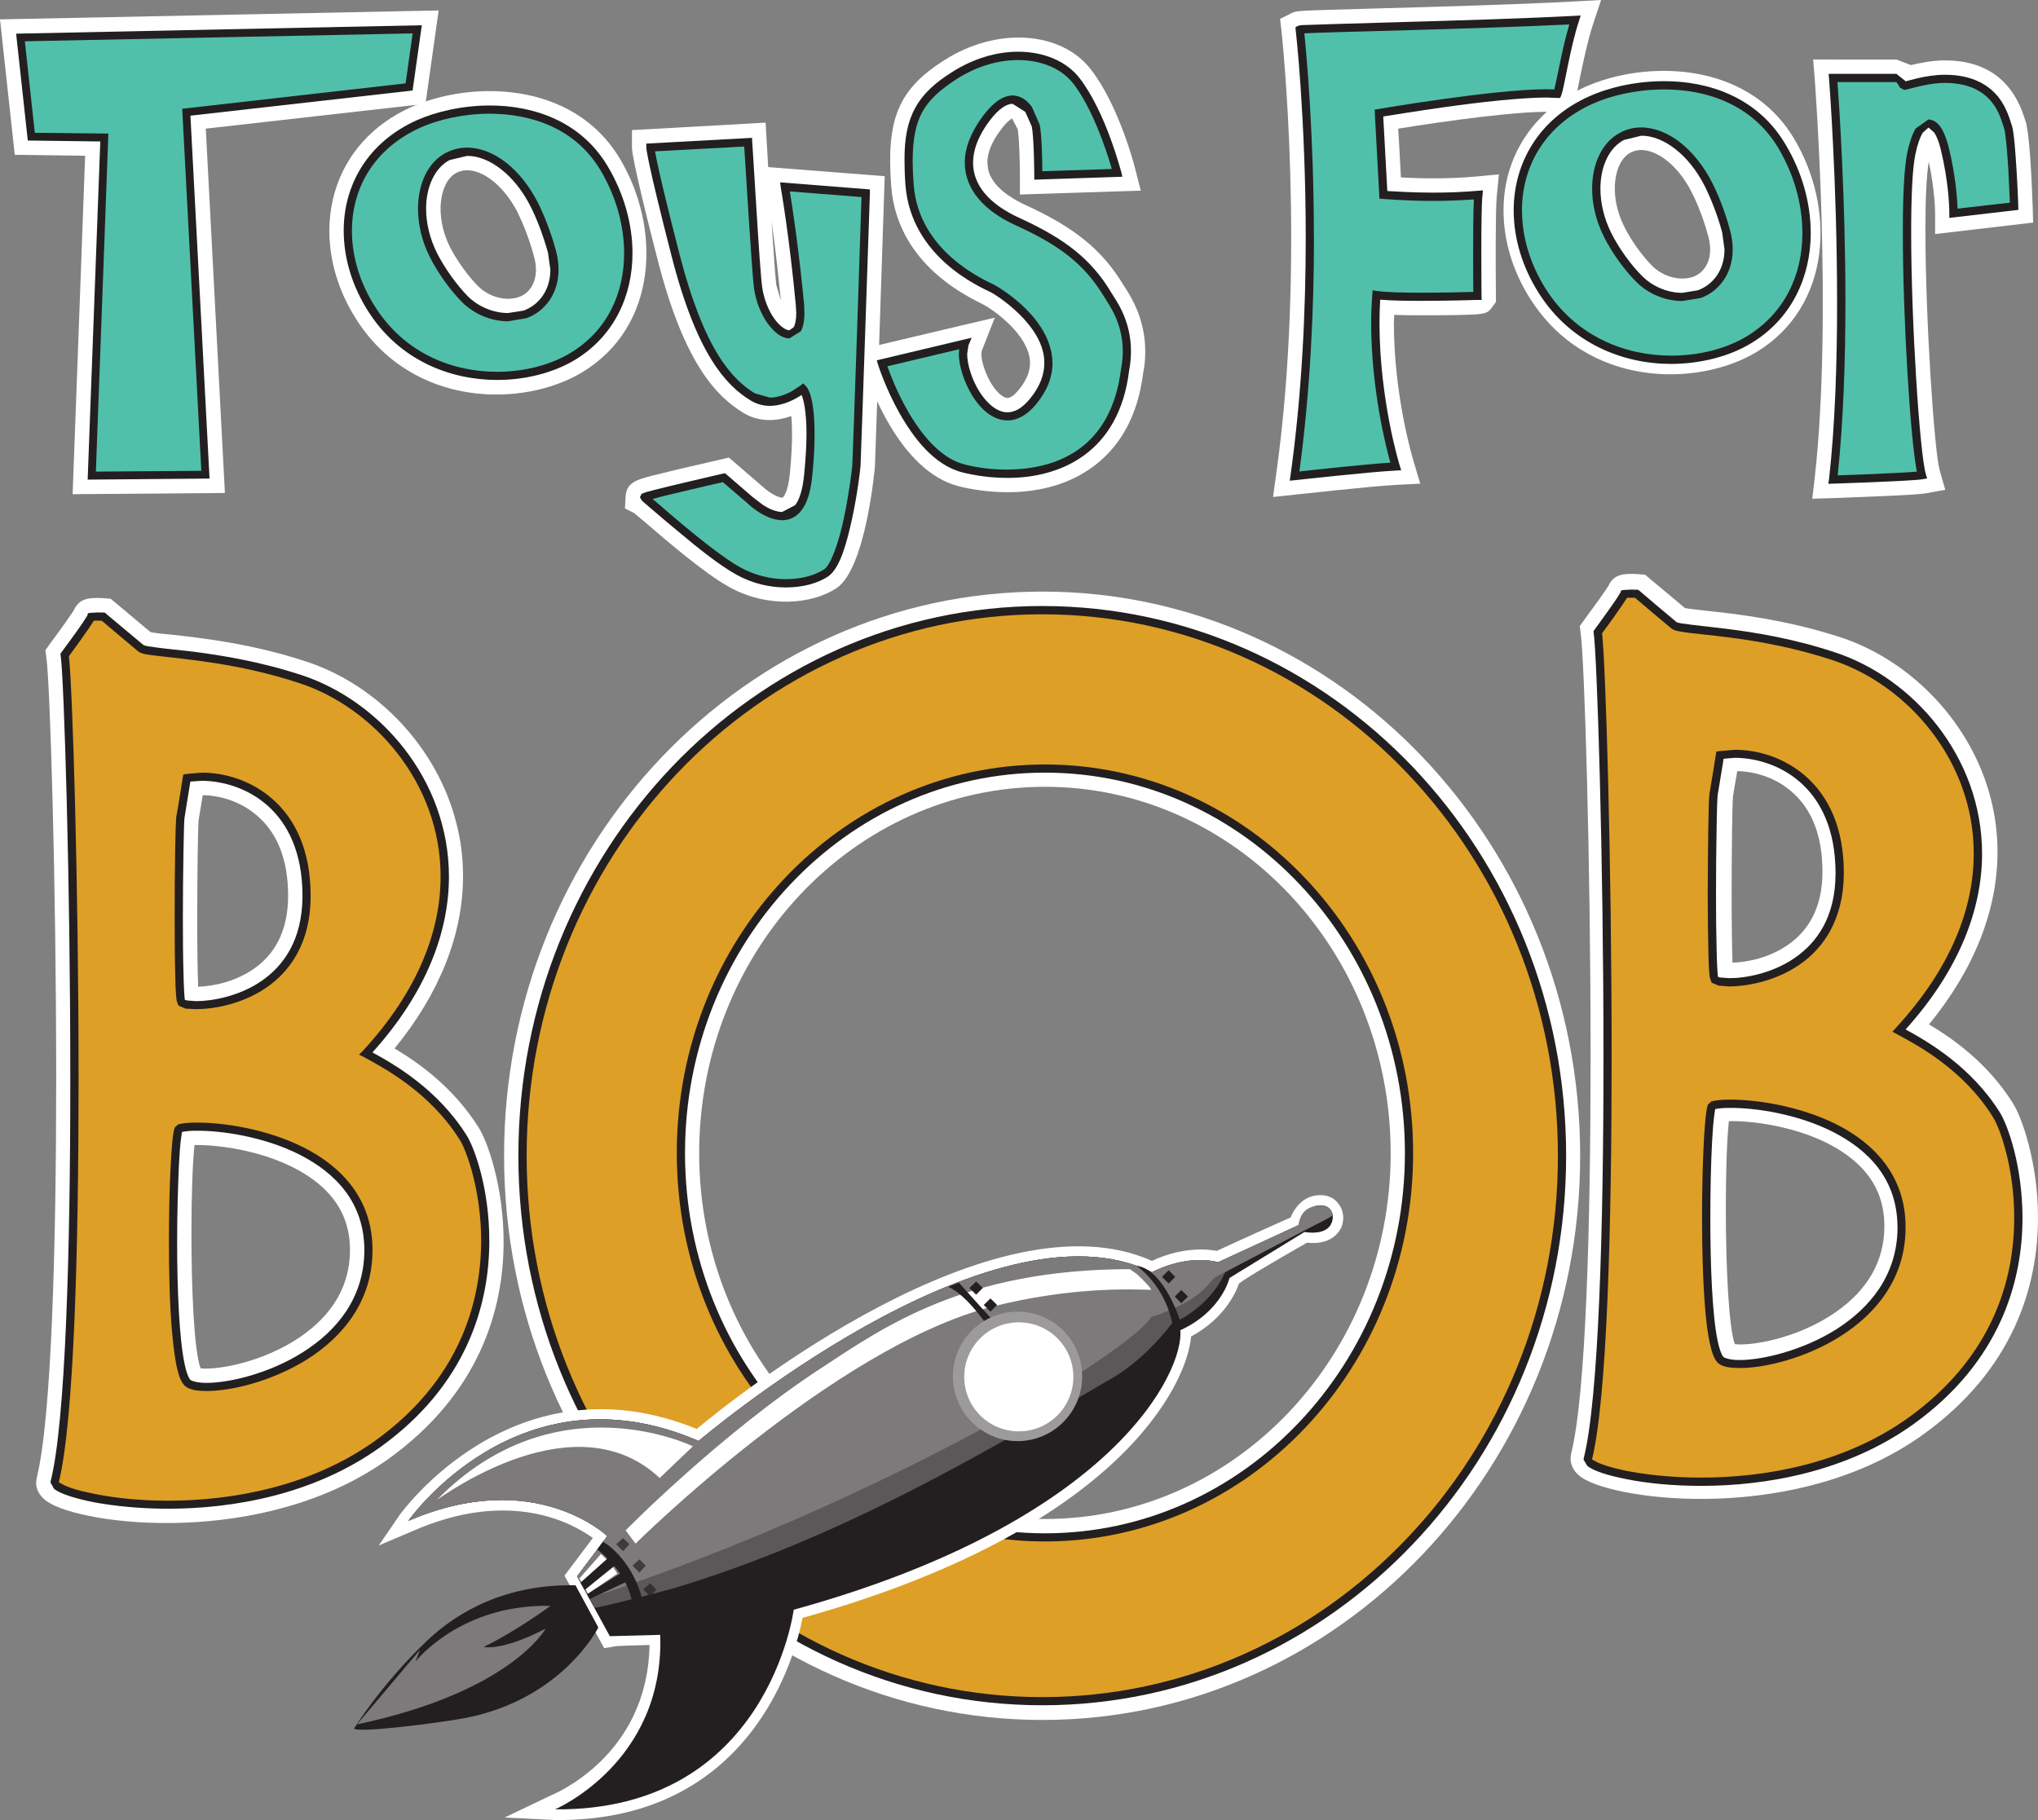 <?xml version="1.0" encoding="UTF-8" standalone="no"?>
<!-- Generator: Adobe Illustrator 16.0.0, SVG Export Plug-In . SVG Version: 6.00 Build 0)  -->

<svg
   xmlns:dc="http://purl.org/dc/elements/1.1/"
   xmlns:cc="http://creativecommons.org/ns#"
   xmlns:rdf="http://www.w3.org/1999/02/22-rdf-syntax-ns#"
   xmlns:svg="http://www.w3.org/2000/svg"
   xmlns="http://www.w3.org/2000/svg"
   xmlns:sodipodi="http://sodipodi.sourceforge.net/DTD/sodipodi-0.dtd"
   xmlns:inkscape="http://www.inkscape.org/namespaces/inkscape"
   version="1.1"
   id="Layer_1"
   x="0px"
   y="0px"
   width="1000px"
   height="893.225px"
   viewBox="0 0 1000 893.225"
   enable-background="new 0 0 1000 893.225"
   xml:space="preserve"
   sodipodi:docname="Toys for Bob.svg"
   inkscape:version="0.92.4 (5da689c313, 2019-01-14)"><rect x="0" y="0" width="1000" height="893.225" fill="#808080" stroke="none"/><defs
   id="defs690">
	
	
	
	
	
	
	
	
	
	
	
	
	
	
	
	
	
	
	
	
	
	
	
	
	
	
	
	
	
	
	
	
	
	
	
	
	
	
	
	
	
	
	
	
	
	
	
	
	
	
	
	
	
	
	
</defs><sodipodi:namedview
   pagecolor="#ffffff"
   bordercolor="#666666"
   borderopacity="1"
   objecttolerance="10"
   gridtolerance="10"
   guidetolerance="10"
   inkscape:pageopacity="0"
   inkscape:pageshadow="2"
   inkscape:window-width="640"
   inkscape:window-height="480"
   id="namedview688"
   showgrid="false"
   inkscape:zoom="0.26421115"
   inkscape:cx="500"
   inkscape:cy="446.61249"
   inkscape:window-x="0"
   inkscape:window-y="0"
   inkscape:window-maximized="0"
   inkscape:current-layer="Layer_1" />
<g
   id="g804"><path
     id="path772"
     inkscape:connector-curvature="0"
     d="m 900.429,644.177 c -19.244,13.246 -42.194,16.458 -49.178,15.475 -3.05,-8.066 -4.427,-38.556 -4.427,-66.424 0,-17.902 0.524,-34.36 1.51,-43.015 11.836,-0.263 39.769,2.951 58.782,17.311 11.836,8.917 17.543,20.197 17.509,34.424 -0.065,16.982 -8.196,31.213 -24.196,42.229 M 850.365,390.594 c 0.065,-0.393 1.051,-6.492 2.066,-12.13 8.129,0.065 18.195,2.885 26.196,9.639 10.391,8.722 15.604,21.968 15.604,39.621 v 0.591 c -0.098,14.949 -5.214,26.425 -15.179,34.098 -10,7.804 -22.23,9.835 -28.951,10.032 -0.263,-7.147 -0.425,-19.869 -0.425,-33.112 0.002,-21.854 0.295,-45.33 0.689,-48.739 m 137.604,151.291 c -12.198,-19.737 -29.344,-31.935 -41.443,-39.146 22.034,-26.885 33.605,-55.933 33.605,-84.604 0,-8.852 -1.081,-17.769 -3.377,-26.492 -9.277,-36.129 -38.128,-67.014 -73.274,-78.75 -27.212,-8.918 -51.868,-11.606 -66.49,-13.18 -4.032,-0.459 -8.394,-0.918 -10.229,-1.312 l -19.54,-16.327 -2.918,-0.262 c -8.132,-0.59 -11.673,0.393 -14.132,4 l -0.492,0.721 -0.296,0.722 c -1.015,1.836 -7.078,10.229 -12.03,16.983 l -2.196,3.017 0.458,3.737 c 1.771,11.803 4.853,109.258 4.853,206.567 0,83.406 -2.229,166.683 -9.542,195.796 l -0.295,2.361 c 0,2.557 0.952,6.36 5.542,9.444 17.083,11.605 106.227,22.883 167.338,-21.05 44.785,-32.13 56.491,-73.374 56.491,-106.555 0,-27.408 -8.102,-49.31 -12.033,-55.67"
     style="fill:#ffffff" /><path
     id="path774"
     inkscape:connector-curvature="0"
     d="M 844.168,667.322 C 833.973,657.093 837.022,543.46 840.17,542.54 c 12.687,-3.737 93.209,3.146 92.914,60.063 -0.328,57.901 -80.488,73.048 -88.916,64.719 m -3.377,-277.383 c 0.723,-4.262 3.214,-19.409 3.214,-19.409 20.787,-3.738 59.015,8.787 58.687,58.375 -0.393,54.228 -57.868,55.604 -61.375,51.999 -2.032,-2.164 -1.311,-86.901 -0.526,-90.965 M 979.673,547.262 C 964.788,523.261 941.51,511 931.773,505.821 c 75.865,-82.226 26.558,-164.405 -31.802,-183.683 -40.131,-13.376 -74.852,-12.262 -78.459,-15.213 -3.604,-2.819 -18.523,-15.475 -18.523,-15.475 -3.672,-0.328 -5.965,0.066 -5.965,0.066 l -13.017,18.688 c 3.149,21.18 11.181,341.58 -4.984,405.906 -1.836,7.604 93.112,28.261 158.618,-18.753 75.702,-54.361 50.097,-137.112 42.032,-150.095"
     style="fill:#de9f26" /><path
     id="path776"
     inkscape:connector-curvature="0"
     d="m 844.07,479.723 4.394,0.328 c 7.739,0.065 20.95,-2.296 31.933,-9.77 11.018,-7.541 20.132,-19.999 20.262,-41.31 v -0.723 c -0.13,-42.638 -28.948,-56.211 -49.407,-56.342 l -5.508,0.459 c -0.625,3.868 -2.361,14.424 -2.919,17.836 l -2.033,-0.263 2.033,0.263 c -0.133,0.59 -0.428,7.539 -0.523,16.653 -0.199,9.249 -0.295,21.067 -0.295,32.542 0,9.77 0.096,19.279 0.295,26.623 0.131,6.558 0.426,11.801 0.687,13.441 z m -0.754,4 -3.441,-1.441 -0.885,-2.36 -0.33,-2.887 c -0.163,-2.361 -0.326,-5.572 -0.393,-9.509 -0.163,-7.539 -0.328,-17.703 -0.328,-28.129 0,-11.54 0.165,-23.36 0.263,-32.607 0.163,-9.31 0.327,-15.605 0.59,-17.243 0.753,-4.132 3.146,-19.279 3.146,-19.279 l 0.263,-1.443 1.376,-0.196 7.674,-0.655 c 11.18,0 24.426,3.737 35.046,13.245 10.689,9.509 18.429,24.721 18.429,47.031 v 0.655 c -0.198,22.558 -10.1,36.654 -22.033,44.719 -11.968,8.134 -25.736,10.427 -34.229,10.494 z m -0.492,185.043 1.344,-1.443 1.445,-1.44 c 0.457,0.59 3.571,1.638 8.031,1.573 11.18,0 30.786,-4.655 47.309,-15.017 16.559,-10.558 29.967,-26.556 30.13,-49.836 l -0.03,-0.325 c -0.035,-23.476 -14.132,-37.837 -31.64,-46.754 -17.508,-8.917 -38.293,-11.868 -50.394,-11.803 -3.179,0 -5.833,0.197 -7.441,0.59 v 0.065 l -0.457,3.214 c -0.396,2.949 -0.756,7.146 -1.018,12.263 -0.559,10.229 -0.886,23.996 -0.886,38.228 0,23.016 0.952,47.407 3.606,60.063 0.853,4.196 2.066,7.083 2.789,7.738 l -1.445,1.44 -1.343,1.444 c -1.968,-2.099 -2.919,-5.311 -3.935,-9.837 -0.95,-4.393 -1.671,-10.095 -2.196,-16.522 -1.08,-12.852 -1.54,-28.919 -1.54,-44.326 0,-20.132 0.688,-39.213 1.705,-49.112 0.36,-3.281 0.621,-5.442 1.211,-6.886 l 1.576,-1.509 c 2.096,-0.59 5.245,-0.918 9.374,-0.918 12.656,0 33.87,3.015 52.196,12.196 18.296,9.246 33.868,25.179 33.804,50.426 v 0.13 0.065 0.13 c -0.035,24.919 -14.689,42.295 -31.935,53.18 -17.311,10.95 -37.245,15.606 -49.44,15.606 -4.919,-0.065 -8.526,-0.46 -10.82,-2.623 m -44.358,57.244 c -9.704,-1.901 -16.393,-4.064 -19.573,-6.559 l -1.869,-3.081 0.098,-0.785 c 7.313,-29.049 9.705,-113.243 9.672,-197.177 0,-98.29 -3.179,-196.861 -4.819,-207.877 l -0.065,-0.787 0.49,-0.722 c 0,0 6.788,-9.246 10.525,-14.753 l 2.196,-3.476 0.362,-1.049 1.213,-0.196 3.572,-0.197 2.886,0.066 0.623,0.065 0.525,0.328 c 0.032,0.066 14.917,12.721 18.458,15.607 h 0.033 l 0.425,0.13 1.476,0.329 5.182,0.72 c 4.393,0.525 10.295,1.181 17.408,2.034 14.229,1.77 33.081,4.852 53.343,11.605 37.835,12.524 71.866,50.818 71.931,98.685 0,26.902 -10.885,56.738 -37.537,86.309 10.785,5.836 32.26,18.231 46.392,40.917 l -1.738,1.115 -1.738,1.051 C 963.415,524.835 940.53,512.77 930.89,507.59 l -2.329,-1.245 1.706,-1.903 c 27.375,-29.704 38.195,-59.146 38.195,-85.522 0.065,-45.834 -32.785,-82.881 -69.112,-94.881 -29.868,-9.902 -56.656,-11.803 -69.932,-13.377 -4.525,-0.656 -7.182,-0.787 -9.215,-2.164 -3.211,-2.623 -15.377,-12.917 -17.998,-15.147 h -1.936 -1.901 l -2.065,3.147 -4.458,6.426 c -2.426,3.344 -4.754,6.557 -5.737,7.869 1.736,15.082 4.688,111.16 4.688,207.614 0,83.604 -2.196,167.078 -9.604,197.767 l 0.195,0.195 2.688,1.443 c 2.523,1.115 6.393,2.36 11.343,3.474 9.771,2.166 23.508,3.872 39.343,3.872 31.114,0 69.998,-6.688 101.702,-29.443 41.279,-29.704 51.869,-67.671 51.869,-98.03 0.065,-24.457 -7.049,-44.195 -10.395,-49.373 l 1.738,-1.051 1.738,-1.115 c 3.866,6.36 10.95,26.162 10.982,51.539 0.032,31.279 -11.113,70.817 -53.572,101.309 -32.72,23.409 -72.424,30.229 -104.063,30.229 -14.163,0.001 -26.624,-1.313 -36.294,-3.213"
     style="fill:#231f20" /><path
     id="path778"
     inkscape:connector-curvature="0"
     d="m 512.736,745.483 c -93.603,0 -169.666,-80.652 -169.666,-179.468 0,-99.211 76.063,-179.879 169.666,-179.879 93.636,0 169.636,80.668 169.636,179.879 0,98.816 -76,179.468 -169.636,179.468 m -1.213,-455.148 c -145.863,0 -264.188,124.258 -264.188,276.861 0,152.65 118.325,276.908 264.188,276.908 145.503,0 263.827,-124.258 263.827,-276.908 C 775.351,414.593 657.026,290.335 511.523,290.335"
     style="fill:#ffffff" /><path
     id="path780"
     inkscape:connector-curvature="0"
     d="m 512.736,754.598 c -98.619,0 -178.617,-84.52 -178.617,-188.713 0,-104.26 79.998,-188.733 178.617,-188.733 98.653,0 178.65,84.473 178.65,188.733 10e-4,104.193 -79.996,188.713 -178.65,188.713 m -1.312,-455.082 c -140.847,0 -255.039,119.799 -255.039,267.68 0,147.798 114.192,267.729 255.039,267.729 140.915,0 255.043,-119.931 255.043,-267.729 0,-147.881 -114.128,-267.68 -255.043,-267.68"
     style="fill:#de9f26" /><path
     id="path782"
     inkscape:connector-curvature="0"
     d="m 384.971,700.633 c -32.688,-34.491 -52.884,-82.16 -52.884,-134.748 0,-52.654 20.195,-100.326 52.884,-134.816 32.688,-34.508 77.833,-55.884 127.766,-55.884 49.9,0 95.146,21.375 127.767,55.884 32.721,34.49 52.885,82.162 52.885,134.816 0,52.588 -20.164,100.257 -52.885,134.748 -32.62,34.491 -77.866,55.868 -127.767,55.868 v -1.903 -2.096 c 48.753,0 92.851,-20.787 124.851,-54.621 31.965,-33.771 51.769,-80.457 51.769,-131.996 0,-51.541 -19.804,-98.228 -51.769,-131.995 -32,-33.854 -76.098,-54.704 -124.851,-54.704 -48.784,0 -92.849,20.851 -124.814,54.704 -31.967,33.768 -51.802,80.454 -51.802,131.995 0,51.539 19.835,98.226 51.802,131.996 31.966,33.834 76.03,54.621 124.814,54.621 v 2.096 1.903 c -49.933,0 -95.079,-21.377 -127.766,-55.868 m 126.453,136.258 c -70.979,0 -135.272,-30.164 -181.796,-79.079 -46.522,-48.785 -75.275,-116.257 -75.275,-190.615 0,-74.49 28.753,-141.898 75.275,-190.765 46.523,-48.786 110.816,-79.014 181.796,-79.014 v 2.099 1.967 c -69.832,0 -133.109,29.704 -178.878,77.768 -45.801,48.081 -74.129,114.504 -74.129,187.946 0,73.374 28.328,139.799 74.129,187.861 45.769,48.13 109.046,77.834 178.878,77.834 69.837,0 133.046,-29.704 178.848,-77.834 45.868,-48.063 74.164,-114.487 74.164,-187.861 0,-73.441 -28.296,-139.865 -74.164,-187.946 C 644.47,331.189 581.261,301.484 511.424,301.484 v -1.967 -2.099 c 70.982,0 135.308,30.228 181.831,79.014 46.489,48.866 75.212,116.274 75.212,190.765 0,74.358 -28.723,141.83 -75.212,190.615 -46.524,48.915 -110.814,79.079 -181.831,79.079"
     style="fill:#231f20" /><path
     id="path788"
     inkscape:connector-curvature="0"
     d="M 204.551,5.345 0,9.508 7.245,75.981 c 0,0 24.359,0.328 34.523,0.459 -0.558,16.524 -6.131,166.093 -6.131,166.093 l 74.719,-0.59 c 0,0 -8.59,-163.404 -9.376,-178.814 14.359,-1.64 107.8,-12.18 107.8,-12.18 l 6.458,-45.802 z"
     style="fill:#ffffff" /><path
     id="path790"
     inkscape:connector-curvature="0"
     d="m 254.647,145.75 c -6.459,2.295 -14.754,0 -20.131,-5.377 -4.886,-4.917 -10.394,-12.59 -13.77,-19.211 -7.837,-15.737 -4.82,-32.196 3.18,-36.327 2.95,-1.508 6.229,-1.706 9.836,-0.525 7.508,2.361 15.048,9.902 20.195,19.868 1.082,2.296 5.083,10.493 8.065,21.639 3.018,10.95 -1.54,17.901 -7.375,19.933 M 304.12,77.817 c -23.311,-38.834 -74.063,-38.08 -102.652,-25.13 -18.491,8.344 -31.671,22.967 -37.047,41.13 -6.033,20.065 -2.296,42.95 10.261,62.686 27.868,43.999 82.358,43.474 110.947,26.229 37.475,-22.622 38.786,-71.079 18.491,-104.915"
     style="fill:#ffffff" /><path
     id="path792"
     inkscape:connector-curvature="0"
     d="m 830.791,135.849 c -6.458,2.229 -14.786,0 -20.162,-5.443 -4.885,-4.852 -10.393,-12.59 -13.639,-19.147 -7.934,-15.802 -4.917,-32.195 3.049,-36.327 2.949,-1.573 6.23,-1.705 9.902,-0.524 7.441,2.36 15.015,9.836 20.097,19.868 1.246,2.295 5.147,10.491 8.164,21.573 2.984,10.951 -1.608,17.901 -7.411,20 M 880.267,67.981 C 856.956,29.048 806.203,29.802 777.581,42.753 c -18.426,8.393 -31.604,23 -37.047,41.097 -1.903,6.295 -2.788,12.852 -2.788,19.475 0,14.557 4.424,29.704 13.083,43.277 27.868,43.998 82.323,43.408 110.946,26.229 37.408,-22.623 38.753,-71.08 18.492,-104.85"
     style="fill:#ffffff" /><path
     id="path794"
     inkscape:connector-curvature="0"
     d="m 380.904,139.849 c -0.425,-3.411 -1.377,-16.721 -2.327,-31.343 1.345,9.573 3.049,23.147 4.558,39.015 z m -14.326,-79.146 -56.49,3.147 v 8.524 c 0,5.246 7.869,36.786 12.59,55.08 13.278,51.933 29.408,67.342 41.933,75.08 7.672,4.721 16.164,4.328 23.639,1.639 0.263,2.295 0.395,5.115 0.395,8.72 0,4.918 -0.296,11.279 -1.05,19.344 -0.984,10.164 -3.509,11.934 -3.574,11.934 -1.312,0.459 -6.328,-2.032 -9.736,-5.311 l -0.198,-0.131 -16.425,-14.163 -24.13,5.573 -13.64,3.344 c -7.017,1.837 -12.557,3.214 -12.918,10.165 l -0.327,5.901 4.393,2.164 5.64,4.721 c 10.098,8.655 28.917,24.917 41.146,31.671 19.146,10.622 40.948,8.328 52.654,0.525 14.49,-9.705 18.72,-59.015 18.818,-59.474 0.164,-3.213 4.131,-120.652 4.524,-134.028 l 0.295,-8.656 c 0,0 -54.03,-4.196 -57.179,-4.458 -0.327,-5.049 -0.557,-9.442 -0.754,-12.786 l -0.524,-9.049 z"
     style="fill:#ffffff" /><path
     id="path796"
     inkscape:connector-curvature="0"
     d="m 463.361,29.54 v 0 c -22.491,14.263 -28.557,28.737 -26.064,61.786 1.246,17.18 10.131,41.178 44.753,57.899 l 0.851,0.459 c 3.082,1.573 19.509,12.458 22.165,25.179 1.115,5.509 -0.558,10.82 -5.147,16.394 -4.262,5.245 -6.295,4.13 -7.573,3.409 -6.95,-3.935 -11.935,-18.623 -10.59,-22.557 l 6.36,-16.196 -16.853,3.934 -50.097,11.868 2.983,9.377 c 1.607,5.115 16.557,50.097 46.392,57.573 8.951,2.229 39.902,8.261 64.326,-8.59 14.654,-10.099 23.408,-25.901 26.064,-47.016 0.755,-3.671 1.016,-7.278 1.016,-10.622 0,-15.737 -6.852,-26.556 -9.77,-31.146 l -0.753,-1.115 c -10.458,-17.442 -23.999,-28.523 -48.49,-39.671 -7.019,-3.278 -15.902,-8.852 -17.998,-16.983 l -0.46,-3.738 c 0,-4.786 2.131,-10.164 6.49,-15.934 2.884,-3.999 4.885,-5.311 5.64,-5.705 l 2.754,5.246 c 0.723,3.935 1.083,16.065 1.083,22.753 v 9.312 l 59.308,-1.902 -2.819,-11.017 C 556.67,81.358 548.966,51.703 535.325,34.162 520.703,15.147 489.065,13.082 463.361,29.54"
     style="fill:#ffffff" /><path
     id="path798"
     inkscape:connector-curvature="0"
     d="m 772.369,0.722 c -28.688,1.541 -69.114,2.656 -98.621,3.475 -37.672,1.049 -37.672,1.049 -39.966,2.23 l -5.672,2.819 0.723,6.295 c 0.098,1.114 12.13,111.849 -2.592,216.829 l -1.605,11.54 11.573,-1.246 c 0.393,0 36.589,-4.065 49.112,-4.721 l 11.54,-0.59 -3.311,-11.147 c -0.133,-0.393 -9.607,-31.54 -9.607,-67.604 l 0.165,-4.065 c 5.247,0.196 11.936,0.262 20.359,0.196 25.017,-0.262 25.017,-0.262 27.835,-4.196 l 1.738,-2.361 -0.032,-3.016 c -0.132,-11.278 -0.263,-41.966 0.393,-48.589 l 1.081,-11.016 -10.95,1.049 c -13.866,1.312 -28.488,0.984 -37.145,0.459 -0.394,-7.606 -0.82,-16.196 -1.313,-23.934 21.902,-3.541 62.359,-9.294 77.441,-8.082 l 6.818,0.524 2.33,-6.327 c 0.721,-1.935 1.344,-4.754 2.523,-10.885 1.606,-7.672 3.77,-18.099 6.23,-25.705 L 785.613,0 Z"
     style="fill:#ffffff" /><path
     id="path800"
     inkscape:connector-curvature="0"
     d="m 899.445,29.212 h -9.77 l 0.788,9.771 c 0.064,1.082 8.85,116.078 0,195.354 l -1.216,10.426 10.56,-0.328 c 9.245,-0.394 39.799,-1.377 44.851,-2.295 l 9.835,-1.771 -2.754,-9.64 c -2.591,-9.114 -6.985,-74.096 -6.985,-117.963 0,-14.492 0.495,-26.294 1.641,-33.441 2.984,13.901 3.116,24.131 3.116,25.376 v 10.164 l 48.098,-5.639 -0.23,-8.328 c -0.59,-16.196 -1.706,-36.523 -3.541,-41.573 l -0.396,-1.181 c -5.9,-18.9 -19.113,-28.507 -39.178,-28.507 -6.131,0 -12.296,1.279 -16.623,2.295 l -7.113,-2.721 h -31.083 z"
     style="fill:#ffffff" /><path
     id="path802"
     inkscape:connector-curvature="0"
     d="m 147.535,655.979 c -19.212,13.179 -42.129,16.46 -49.112,15.54 -3.181,-8.196 -4.492,-38.623 -4.492,-66.491 0,-17.833 0.558,-34.358 1.508,-43.079 11.868,-0.261 39.77,3.081 58.785,17.377 11.901,8.984 17.573,20.26 17.508,34.426 -0.099,17.049 -8.295,31.21 -24.197,42.227 M 97.471,402.462 c 0.066,-0.46 1.083,-6.558 2.001,-12.196 8.196,0.065 18.262,2.886 26.294,9.705 10.328,8.589 15.605,21.983 15.605,39.556 v 0.59 c -0.098,14.952 -5.245,26.492 -15.212,34.163 -10.065,7.736 -22.229,9.77 -28.917,9.968 -0.328,-7.148 -0.459,-19.805 -0.459,-33.115 0,-21.835 0.328,-45.324 0.688,-48.671 m 137.602,151.226 c -12.229,-19.672 -29.344,-31.933 -41.474,-39.146 22.032,-26.885 33.605,-55.934 33.605,-84.524 0,-8.85 -1.05,-17.786 -3.409,-26.57 -9.278,-36.131 -38.031,-67.016 -73.244,-78.688 -27.179,-8.983 -51.769,-11.672 -66.522,-13.311 -4,-0.328 -8.262,-0.787 -10.196,-1.246 l -19.475,-16.328 -2.919,-0.262 c -8.196,-0.59 -11.736,0.393 -14.195,4.065 l -0.525,0.721 -0.229,0.59 c -1.017,1.967 -7.017,10.295 -12.033,17.049 l -2.196,3.081 0.492,3.672 c 1.771,11.803 4.819,109.325 4.819,206.633 0,83.406 -2.328,166.685 -9.508,195.666 l -0.36,2.426 c 0,2.559 0.983,6.36 5.54,9.442 17.082,11.673 106.194,22.885 167.372,-20.982 44.72,-32.197 56.49,-73.441 56.49,-106.555 0,-27.538 -8.066,-49.373 -12.033,-55.733"
     style="fill:#ffffff" /><path
     id="path804"
     inkscape:connector-curvature="0"
     d="M 10.097,18.327 204.747,14.393 200.714,42.721 91.537,55.113 100.75,232.96 45.047,233.418 51.211,67.522 15.408,66.998 Z"
     style="fill:#51c0aa" /><path
     id="path806"
     inkscape:connector-curvature="0"
     d="M 17.081,65.163 53.178,65.556 47.047,231.453 98.783,231.059 89.406,53.376 199.009,40.918 202.485,16.394 12.195,20.262 Z M 49.211,69.425 13.639,68.966 8.13,18.59 10.097,18.327 10.131,20.328 10.097,18.327 8.13,18.59 7.934,16.524 206.977,12.393 202.453,44.425 93.439,56.769 l 9.377,178.094 -59.802,0.524 z"
     style="fill:#231f20" /><path
     id="path808"
     inkscape:connector-curvature="0"
     d="m 257.663,154.274 c -10.164,3.542 -22.064,0 -29.54,-7.475 -5.245,-5.18 -11.409,-13.574 -15.442,-21.574 -10.131,-20.261 -5.704,-41.834 7.082,-48.458 14.13,-7.278 32.13,3.542 42.261,23.344 2.754,5.312 6.164,13.771 8.786,23.343 4.361,16.329 -3.508,27.411 -13.147,30.82 m 38.655,-71.801 c -21.147,-35.195 -67.77,-32.146 -91.112,-21.507 -37.508,16.917 -43.409,58.293 -22.885,90.621 24.294,38.292 73.08,38.818 98.619,23.408 31.967,-19.344 34.295,-61.047 15.378,-92.522"
     style="fill:#51c0aa" /><path
     id="path810"
     inkscape:connector-curvature="0"
     d="m 229.206,76.506 -8.558,2.033 c -7.017,3.606 -11.573,12.721 -11.573,23.934 0,6.819 1.704,14.425 5.409,21.835 3.934,7.737 10.033,16 15.016,21.048 5.114,5.115 12.524,8.263 19.77,8.263 l 7.641,-1.181 c 7.016,-2.558 13.113,-9.442 13.146,-20.064 l -1.18,-8.394 c -2.591,-9.377 -6.032,-17.836 -8.688,-22.95 -7.672,-15.082 -20.032,-24.524 -30.852,-24.524 z m -2.525,71.735 c -5.377,-5.442 -11.672,-13.9 -15.77,-22.098 -4.001,-7.934 -5.804,-16.13 -5.804,-23.671 0,-12.196 4.819,-22.885 13.672,-27.474 3.312,-1.706 6.819,-2.558 10.427,-2.558 13.18,0.065 26.392,10.754 34.588,26.752 2.754,5.442 6.328,13.968 8.983,23.737 0.885,3.344 1.279,6.492 1.279,9.443 0.032,12.262 -7.246,20.851 -15.836,23.802 l -8.951,1.508 c -8.359,0.002 -16.719,-3.604 -22.588,-9.441 m -46.064,4.46 c -7.869,-12.393 -11.967,-26.097 -11.967,-39.475 -0.034,-22.229 11.605,-43.277 35.736,-54.163 9.441,-4.212 22.359,-7.294 35.998,-7.294 21.18,0 44.393,7.492 57.703,29.655 l -1.77,1.049 -1.673,1.049 c -12.426,-20.655 -33.933,-27.655 -54.261,-27.72 -13.049,0 -25.539,2.934 -34.326,6.934 -22.786,10.426 -33.311,29.704 -33.377,50.49 0,12.458 3.804,25.508 11.377,37.311 14.524,22.949 37.966,31.932 59.867,31.932 13.672,0 26.557,-3.54 35.966,-9.245 18.131,-10.95 26.359,-29.31 26.359,-48.981 0,-13.705 -4.064,-28.064 -11.605,-40.72 l 1.673,-1.049 1.77,-1.049 c 7.935,13.311 12.262,28.262 12.262,42.819 0,20.786 -8.885,40.72 -28.359,52.457 -10.164,6.099 -23.77,9.771 -38.064,9.771 -22.884,-0.002 -47.933,-9.51 -63.309,-33.771"
     style="fill:#231f20" /><path
     id="path812"
     inkscape:connector-curvature="0"
     d="m 833.742,144.373 c -10.129,3.475 -22,0 -29.508,-7.475 -5.213,-5.246 -11.376,-13.574 -15.408,-21.574 -10.064,-20.262 -5.672,-41.834 7.049,-48.522 14.229,-7.28 32.165,3.605 42.229,23.408 2.752,5.246 6.293,13.77 8.852,23.343 4.359,16.263 -3.574,27.476 -13.214,30.82 m 40.491,-72.85 c -13.344,-22.18 -36.589,-29.688 -57.704,-29.655 -13.671,0 -26.557,3.082 -35.996,7.311 -24.196,10.869 -35.771,31.917 -35.771,54.146 0,13.311 4.132,27.081 11.968,39.474 15.375,24.262 40.358,33.77 63.276,33.77 h 0.065 c 14.327,0 27.9,-3.606 38.063,-9.771 19.444,-11.738 28.394,-31.671 28.328,-52.457 0,-14.557 -4.262,-29.507 -12.229,-42.818"
     style="fill:#51c0aa" /><path
     id="path814"
     inkscape:connector-curvature="0"
     d="m 805.35,66.604 -8.524,2.099 c -7.016,3.606 -11.54,12.656 -11.54,23.868 0,6.885 1.671,14.426 5.345,21.835 3.869,7.737 10,16 15.05,20.983 5.08,5.18 12.523,8.328 19.769,8.328 l 7.639,-1.247 c 6.919,-2.491 13.081,-9.376 13.081,-20.064 l -1.146,-8.394 C 842.498,104.635 838.992,96.308 836.336,91.063 828.63,75.981 816.302,66.604 805.484,66.604 h -0.098 z m -2.524,71.671 c -5.443,-5.377 -11.639,-13.836 -15.803,-22.032 -4,-8 -5.805,-16.13 -5.805,-23.671 0,-12.197 4.887,-22.884 13.771,-27.475 3.279,-1.77 6.818,-2.557 10.36,-2.557 13.115,0.066 26.327,10.754 34.591,26.753 2.786,5.377 6.358,13.967 8.949,23.671 0.918,3.345 1.311,6.558 1.311,9.443 0.035,12.262 -7.243,20.917 -15.802,23.867 l -8.95,1.443 c -8.426,0 -16.753,-3.54 -22.622,-9.442 m 17.18,40.327 c -23.376,0 -49.178,-9.836 -64.949,-34.754 -8.1,-12.721 -12.296,-26.818 -12.326,-40.522 v -0.131 c 0,-22.884 12.065,-44.719 36.917,-55.851 9.77,-4.426 22.883,-7.508 36.784,-7.508 h 0.198 c 21.572,-0.033 45.571,7.738 59.277,30.704 l -1.674,0.984 -1.705,1.049 C 859.677,51.179 837.35,43.9 816.694,43.9 h -0.064 -0.101 c -13.376,0 -26.064,2.951 -35.179,7.082 -23.376,10.574 -34.523,30.704 -34.556,52.211 h 0.032 v 0.131 c 0,12.917 3.935,26.229 11.605,38.425 14.952,23.54 39.213,32.785 61.573,32.785 h 0.065 c 14.031,0 27.212,-3.541 36.982,-9.442 18.818,-11.41 27.343,-30.425 27.343,-50.687 v -0.065 c 0,-14.164 -4.13,-28.787 -11.868,-41.77 l 1.705,-1.049 1.674,-0.984 c 8.193,13.507 12.588,28.917 12.588,43.803 v 0.261 c -0.067,21.246 -9.276,41.835 -29.311,53.9 -10.59,6.36 -24.392,10.033 -39.113,10.099 h -0.063 z"
     style="fill:#231f20" /><path
     id="path816"
     inkscape:connector-curvature="0"
     d="m 319.104,72.375 47.998,-2.688 c 0,0 3.607,62.817 4.82,71.342 2.983,21.508 23.016,34.819 20.557,8.524 -3.18,-34.097 -7.311,-57.834 -7.311,-57.834 l 39.604,3.147 -4.558,133.636 c -0.229,3.803 -5.541,46.49 -14.786,52.653 -9.246,6.099 -27.343,7.869 -43.179,-0.983 -15.835,-8.787 -44.916,-35.671 -46.195,-36.13 l 39.146,-9.639 12.786,11.016 c 0,0 25.082,24.261 28.622,-12.327 3.508,-36.523 -2.622,-42.228 -2.622,-42.228 0,0 -13.246,10.95 -24.721,3.934 -11.41,-7.016 -25.508,-21.639 -37.835,-69.572 C 319.104,77.227 319.104,72.375 319.104,72.375"
     style="fill:#51c0aa" /><path
     id="path818"
     inkscape:connector-curvature="0"
     d="m 322.874,247.124 c 3.213,2.754 7.476,6.491 12.098,10.36 9.41,7.803 20.59,16.721 28.295,20.983 7.344,4.064 15.212,5.771 22.393,5.771 7.541,0 14.262,-1.902 18.655,-4.787 3.41,-2.032 7.573,-14.229 9.9,-25.901 2.492,-11.803 3.869,-23.475 3.968,-25.179 0.164,-1.377 1.278,-34.885 2.427,-67.933 0.918,-28.327 1.836,-56.326 2.099,-63.736 l -35.147,-2.754 c 1.147,7.016 4.36,27.868 6.984,55.342 l 0.163,4.328 c 0,3.934 -0.59,6.819 -1.771,8.983 l -5.606,3.475 c -3.967,-0.065 -7.541,-3.082 -10.754,-7.475 -3.081,-4.393 -5.672,-10.361 -6.623,-17.246 -1.049,-7.869 -4.065,-58.752 -4.785,-69.44 l -43.771,2.361 1.213,6.098 c 1.542,7.213 4.623,20.327 10.82,44.392 12.294,47.737 26.032,61.507 36.917,68.26 l 7.409,2.098 c 3.804,0 7.508,-1.442 10.36,-2.885 l 4.557,-2.95 1.377,-1.116 1.279,1.181 c 0.721,0.655 4.361,4.721 4.361,23.671 0,5.377 -0.263,12.066 -1.116,20.262 -0.754,8.065 -2.524,13.507 -5.18,16.983 -2.558,3.606 -6.164,5.049 -9.605,5.049 -8.952,-0.131 -17.017,-8.394 -17.115,-8.394 L 354.709,236.63 c -2.59,0.525 -9.77,2.23 -17.244,4 -6.492,1.508 -13.345,3.147 -17.246,4.262 z m 38.425,34.884 c -7.967,-4.393 -18.786,-12.983 -27.966,-20.721 -9.213,-7.541 -17.082,-14.557 -18.196,-15.41 l -1.148,-1.836 0.788,-1.573 0.427,-0.263 0.523,-0.196 1.41,-0.525 4.492,-1.181 c 3.704,-0.983 8.655,-2.097 13.475,-3.278 9.836,-2.361 19.672,-4.59 19.672,-4.59 l 0.982,-0.197 13.606,11.738 4.787,3.672 c 2.819,1.902 6.524,3.606 9.64,3.606 l 6.393,-3.344 c 1.968,-2.624 3.672,-7.344 4.394,-15.016 0.786,-8.066 1.146,-14.558 1.146,-19.869 0,-11.409 -1.441,-16.852 -2.393,-19.212 -2.918,1.967 -8.754,5.313 -15.573,5.377 -3.115,0 -6.427,-0.787 -9.508,-2.689 -11.999,-7.343 -26.359,-22.557 -38.721,-70.817 -12.327,-48.063 -12.36,-52.785 -12.393,-53.31 v -1.901 l 51.867,-2.82 0.098,1.967 c 0.066,0 0.952,15.672 2.033,32.458 1.017,16.72 2.23,34.621 2.82,38.687 0.884,6.164 3.213,11.738 5.934,15.541 2.688,3.868 5.967,5.901 7.442,5.771 l 2.066,-1.443 c 0.72,-1.181 1.311,-3.541 1.311,-7.016 l -0.229,-3.935 c -3.18,-33.966 -7.344,-57.506 -7.344,-57.572 l -0.36,-2.624 44.063,3.476 v 1.967 c 0,0.066 -4.393,130.554 -4.589,133.7 -0.132,2.099 -1.509,13.639 -4.1,25.705 -2.655,12.065 -5.835,24.196 -11.638,28.458 -5.182,3.476 -12.591,5.508 -20.853,5.508 -7.834,0.001 -16.39,-1.835 -24.358,-6.293"
     style="fill:#231f20" /><path
     id="path820"
     inkscape:connector-curvature="0"
     d="m 509.492,86.145 38.653,-1.311 c 0,0 -7.378,-28.835 -19.999,-45.129 -10.95,-14.229 -36.688,-17.377 -59.933,-2.591 -18.982,12.197 -24.196,23.328 -21.868,53.556 2.558,34.163 35.409,48.326 40.557,50.95 3.704,1.77 43.835,26.425 19.999,55.408 -19.278,23.54 -38.688,-16.065 -33.508,-28.393 l -40.654,9.639 c 0,0 14.229,45.179 39.967,51.605 25.834,6.425 72.883,4.523 79.341,-48.327 3.867,-20 -5.803,-32.458 -8.358,-36.786 -9.707,-16.065 -21.97,-25.703 -44.46,-36.064 -23.605,-10.754 -31.277,-28.982 -15.54,-50.358 14.852,-19.918 23.213,-3.131 24.491,3.278 1.278,6.295 1.312,24.523 1.312,24.523"
     style="fill:#51c0aa" /><path
     id="path822"
     inkscape:connector-curvature="0"
     d="m 509.492,86.145 h 2.064 z M 444.87,200.699 c 6.623,11.868 16.491,24.327 28.393,27.212 5.968,1.573 13.279,2.557 20.817,2.557 24.166,-0.131 51.082,-10.033 55.967,-49.31 0.59,-3.083 0.885,-6.033 0.885,-8.787 -0.064,-14.033 -6.753,-22.688 -9.015,-26.491 -9.477,-15.737 -21.149,-25.114 -43.604,-35.344 -15.477,-7.016 -24.919,-17.705 -24.919,-30.687 0,-7.147 2.885,-14.754 8.689,-22.623 5.345,-7.228 10.196,-10.311 14.784,-10.376 4.262,0.065 7.41,2.754 9.477,5.639 l 3.834,8.738 c 1.051,5.376 1.246,17.835 1.281,22.818 l 34.065,-1.114 c -0.79,-2.885 -2.331,-7.934 -4.558,-13.835 -3.346,-9.18 -8.328,-20.344 -14.361,-28.114 -5.572,-7.18 -15.442,-11.508 -27.048,-11.508 -9.509,0 -20.065,2.885 -30.229,9.376 -15.901,10.394 -21.344,18.704 -21.508,39.884 0,3.542 0.164,7.41 0.493,11.803 2.426,32.787 34.227,46.622 39.539,49.245 3.082,1.705 28.293,16.524 28.589,38.424 0.034,6.427 -2.327,13.18 -7.999,20.13 -4.46,5.443 -9.345,8 -14.097,8 -7.214,-0.065 -13.051,-5.442 -17.182,-12 -4.032,-6.557 -6.623,-14.425 -6.688,-20.721 l 0.164,-2.229 -35.211,8.394 c 1.311,3.739 4.491,12.133 9.442,20.919 m 49.21,33.835 c -7.933,0 -15.539,-1.115 -21.833,-2.688 -13.935,-3.542 -24,-16.917 -30.951,-29.18 -6.884,-12.262 -10.458,-23.671 -10.458,-23.737 l -0.623,-2.099 46.557,-11.082 -1.574,3.738 -0.623,4.13 c -0.032,5.18 2.263,12.656 6.032,18.623 3.77,5.966 8.819,10.164 13.739,10.098 3.312,0 6.982,-1.706 11.015,-6.623 5.147,-6.229 7.049,-12.13 7.049,-17.508 0.327,-18.425 -23.868,-33.703 -26.359,-34.819 -5.083,-2.557 -39.016,-17.048 -41.77,-52.588 -0.328,-4.394 -0.459,-8.393 -0.459,-12.065 -0.196,-21.9 6.688,-32.9 23.278,-43.327 10.786,-6.884 22.194,-10.032 32.458,-10.032 12.656,0 23.769,4.656 30.229,13.048 12.948,16.852 20.26,45.819 20.359,45.884 l 0.59,2.426 -41.214,1.376 -2.031,0.066 v -2.033 c 0,0 -0.064,-18.36 -1.245,-24.13 l -3.182,-7.131 -6.197,-3.935 c -2.521,-0.033 -6.556,1.869 -11.54,8.639 -5.441,7.343 -7.868,14.163 -7.868,20.262 0,10.819 7.673,20.196 22.557,27.015 22.688,10.361 35.539,20.393 45.376,36.917 2.033,3.41 9.606,13.245 9.542,28.589 0,3.017 -0.265,6.164 -0.886,9.377 -4.917,40.981 -34.426,52.785 -59.377,52.785 h -0.591 z"
     style="fill:#231f20" /><path
     id="path824"
     inkscape:connector-curvature="0"
     d="m 637.814,14.524 c 0,0 12.523,111.75 -2.589,219.157 0,0 36.752,-4.132 49.638,-4.721 0,0 -12.525,-40.59 -9.477,-84.195 11.213,1.771 49.573,0.46 49.573,0.46 0,0 -0.428,-41.049 0.427,-49.573 -22.427,2.164 -46.621,0 -46.621,0 l -2.131,-40.211 c 0,0 65.535,-11.147 87.57,-9.443 1.276,-3.443 4.262,-23.311 8.589,-36.229 -49.111,2.559 -133.666,4.067 -134.979,4.755"
     style="fill:#51c0aa" /><path
     id="path826"
     inkscape:connector-curvature="0"
     d="m 644.732,116.768 c 0,34.752 -1.771,74.817 -7.146,114.619 7.964,-0.918 32.39,-3.542 44.62,-4.328 -2.296,-8.262 -9.344,-36.26 -9.409,-68.392 0,-4.589 0.195,-9.311 0.556,-14.031 l 0.133,-2.165 2.131,0.328 c 4.229,0.656 13.081,0.853 22.032,0.853 10.425,0 20.95,-0.263 25.277,-0.393 -0.033,-3.476 -0.098,-11.214 -0.098,-19.542 0,-9.834 0.098,-20.196 0.36,-25.834 -6.786,0.459 -13.606,0.722 -19.837,0.722 -13.901,0 -24.687,-0.984 -24.687,-0.984 h -0.033 l -1.771,-0.131 -2.358,-43.687 1.801,-0.295 c 0.065,0 56.491,-9.705 82.588,-9.705 l 3.771,0.098 c 0.621,-2.458 1.606,-7.311 2.752,-12.852 1.246,-6.032 2.821,-13.016 4.625,-19.048 -23.901,1.147 -55.213,2.131 -81.343,2.885 -23.244,0.623 -42.785,1.146 -48.686,1.475 0.95,9.213 4.688,48.999 4.688,100.407 m -11.473,116.651 c 5.638,-40.392 7.474,-81.309 7.474,-116.651 0,-29.376 -1.245,-54.884 -2.456,-73.031 -1.216,-18.229 -2.461,-28.95 -2.461,-28.982 l -0.131,-1.377 1.278,-0.689 1.019,-0.263 0.915,-0.098 3.017,-0.099 c 2.526,-0.099 6.165,-0.196 10.59,-0.36 8.854,-0.295 21.149,-0.623 34.821,-1.017 27.473,-0.787 60.913,-1.771 85.404,-3.082 l 2.919,-0.164 -0.886,2.819 c -2.099,6.295 -3.899,14.492 -5.345,21.442 -1.476,7.048 -2.456,12.688 -3.276,14.786 l -0.558,1.443 -1.509,-0.033 -5.147,-0.196 c -12.688,0 -33.18,2.328 -50.556,4.786 -13.639,1.935 -25.279,3.835 -29.606,4.508 l 2.001,36.589 c 3.572,0.196 12.196,0.787 22.621,0.787 6.82,0 14.491,-0.263 21.835,-0.918 l 2.461,-0.197 -0.23,2.426 c -0.46,4 -0.558,16.525 -0.558,27.868 0,11.279 0.098,21.508 0.098,21.508 l 0.065,1.967 h -1.999 c 0,0 -13.834,0.459 -27.375,0.459 -7.836,0 -15.377,-0.131 -20.425,-0.59 -0.229,3.935 -0.33,7.869 -0.33,11.605 0,18.82 2.492,36.262 4.918,48.917 2.491,12.787 4.952,20.721 4.952,20.721 l 0.755,2.493 -2.525,0.131 c -12.821,0.656 -49.474,4.721 -49.539,4.721 l -2.625,0.262 z"
     style="fill:#231f20" /><path
     id="path828"
     inkscape:connector-curvature="0"
     d="m 899.445,38.261 c 0,0 9.114,116.013 0,197.19 0,0 38.886,-1.377 43.54,-2.229 -4.294,-15.082 -10.59,-131.668 -5.114,-157.896 4.294,-20.672 12.721,-17.705 16.393,-2.558 3.869,15.934 4.297,28.458 4.297,31.934 l 29.733,-3.476 c 0,0 -1.211,-34.097 -3.017,-38.818 -1.703,-4.722 -5.146,-23.787 -31.014,-23.787 -9.082,0 -18.984,3.509 -19.869,3.509 l -3.867,-3.87 h -31.082 z"
     style="fill:#51c0aa" /><path
     id="path830"
     inkscape:connector-curvature="0"
     d="m 899.445,40.294 v -2.033 z m 6.066,107.947 c 0,28.393 -0.983,58.491 -3.802,85.047 3.507,-0.131 10.425,-0.393 17.671,-0.656 8.229,-0.394 17.015,-0.787 21.18,-1.18 -3.214,-16 -6.886,-75.342 -6.886,-117.636 0,-17.114 0.623,-31.278 2.166,-38.884 1.146,-5.311 2.491,-9.114 4.129,-11.868 l 6.296,-4.459 c 5.212,0.394 7.901,5.902 9.935,13.705 3.342,13.704 4.162,24.852 4.327,30.098 l 25.672,-2.951 c -0.133,-3.017 -0.396,-9.246 -0.723,-15.737 -0.523,-8.983 -1.409,-19.015 -2.099,-20.655 -0.918,-2.623 -2.097,-8.048 -6.131,-13.064 -3.999,-4.853 -10.557,-9.246 -22.982,-9.312 -6.426,0 -13.606,1.902 -17.179,2.853 l -2.69,0.623 -2.162,-1.181 -0.59,-1.114 -1.051,-1.508 -0.064,-0.066 H 901.61 c 0.786,10.391 3.901,56.472 3.901,107.945 m -8.033,86.883 c 2.985,-26.883 3.967,-57.768 3.937,-86.882 0,-29.179 -0.951,-56.654 -1.969,-76.85 -0.982,-20.114 -1.998,-32.966 -1.998,-32.999 l -0.198,-2.164 h 2.196 31.082 l 4.557,3.672 0.983,-0.263 4.72,-1.213 c 3.805,-0.885 8.656,-1.737 13.477,-1.737 13.41,-0.034 21.507,5.016 26.162,10.787 4.592,5.737 5.968,12.114 6.788,14.212 1.016,3.148 1.671,12.523 2.261,21.77 0.558,9.114 0.853,17.639 0.853,17.639 l 0.033,1.902 -33.866,3.934 v -2.229 c 0,-3.344 -0.395,-15.737 -4.231,-31.475 -0.851,-3.606 -2.066,-6.557 -3.244,-8.262 l -2.754,-2.36 -2.852,2.558 c -1.248,2.099 -2.559,5.574 -3.576,10.556 -1.476,6.951 -2.066,21.049 -2.066,38.098 -0.03,44.195 4.197,108.653 7.184,118.816 l 0.655,2.164 -2.231,0.394 c -5.277,0.918 -43.702,2.164 -43.8,2.164 l -2.461,0.065 z"
     style="fill:#231f20" /><path
     id="path832"
     inkscape:connector-curvature="0"
     d="M 91.964,678.537 C 81.701,668.308 84.718,554.67 87.898,553.755 c 12.656,-3.674 93.179,3.146 92.883,60.063 -0.296,57.899 -80.522,73.046 -88.817,64.719 M 88.521,401.152 c 0.754,-4.262 3.214,-19.344 3.214,-19.344 20.818,-3.738 59.048,8.722 58.687,58.375 -0.36,54.229 -57.867,55.605 -61.441,51.934 -2.002,-2.099 -1.214,-86.833 -0.46,-90.965 M 227.369,558.475 C 212.484,534.541 189.206,522.281 179.502,517.034 255.401,434.805 206.059,352.76 147.699,333.351 107.537,320.039 72.849,321.089 69.243,318.139 65.637,315.319 50.72,302.663 50.72,302.663 c -3.673,-0.262 -6.033,0.066 -6.033,0.066 l -12.983,18.754 c 3.115,21.18 11.279,341.513 -4.917,405.838 -1.902,7.673 93.078,28.263 158.584,-18.687 75.702,-54.425 50.03,-137.176 41.998,-150.159"
     style="fill:#de9f26" /><path
     id="path834"
     inkscape:connector-curvature="0"
     d="m 91.768,491.001 4.393,0.327 c 7.771,0 20.982,-2.293 31.966,-9.77 11.017,-7.541 20.064,-20.066 20.295,-41.312 v -0.72 C 148.323,396.823 119.44,383.38 99.047,383.183 l -5.64,0.394 c -0.59,3.867 -2.296,14.492 -2.885,17.901 -0.131,0.523 -0.361,7.476 -0.492,16.59 -0.164,9.197 -0.296,21.064 -0.296,32.538 0,9.771 0.066,19.278 0.296,26.689 0.131,6.556 0.426,11.738 0.656,13.376 z m -0.722,4.001 -3.508,-1.51 -0.854,-2.294 -0.295,-2.886 c -0.196,-2.427 -0.36,-5.641 -0.393,-9.508 -0.23,-7.607 -0.295,-17.703 -0.295,-28.197 0,-11.474 0.064,-23.341 0.229,-32.603 0.164,-9.312 0.361,-15.607 0.59,-17.248 0.82,-4.13 3.148,-19.211 3.148,-19.211 l 0.295,-1.442 1.345,-0.262 7.737,-0.655 c 11.081,0 24.359,3.737 34.982,13.245 10.654,9.442 18.392,24.719 18.392,47.097 v 0.655 c -0.098,22.558 -10.032,36.589 -22.031,44.721 -11.935,8.063 -25.737,10.359 -34.229,10.359 z m 10.327,183.666 c 11.18,0 30.786,-4.592 47.311,-15.082 16.491,-10.425 29.933,-26.492 30.097,-49.769 v -0.33 c -0.065,-23.406 -14.163,-37.832 -31.638,-46.751 -17.508,-8.917 -38.327,-11.868 -50.359,-11.804 -3.246,-0.064 -5.869,0.263 -7.475,0.591 l -0.034,0.067 -0.459,3.276 c -0.393,2.887 -0.72,7.148 -0.982,12.261 -0.492,10.229 -0.918,23.936 -0.918,38.163 0,23.018 0.982,47.477 3.672,60.132 0.819,4.13 2.032,7.014 2.754,7.669 0.49,0.592 3.605,1.641 8.031,1.577 m -10.852,1.311 1.442,-1.441 -1.442,1.441 c -1.935,-2.099 -2.951,-5.313 -3.935,-9.77 -0.885,-4.46 -1.574,-10.1 -2.164,-16.523 -1.147,-12.92 -1.541,-28.983 -1.541,-44.395 0,-13.377 0.295,-26.357 0.82,-36.457 0.557,-10.162 1.048,-16.918 2.064,-19.475 l 1.574,-1.508 c 2.098,-0.655 5.312,-0.918 9.442,-0.918 12.656,0 33.802,2.951 52.195,12.195 18.261,9.18 33.867,25.114 33.802,50.358 v 0.33 c -0.099,24.981 -14.721,42.295 -31.934,53.245 -17.377,10.885 -37.31,15.604 -49.474,15.604 -4.915,-0.063 -8.554,-0.521 -10.849,-2.686 m -44.359,57.31 c -9.704,-1.968 -16.394,-4.131 -19.606,-6.558 l -1.771,-3.146 0.099,-0.788 c 7.278,-29.048 9.64,-113.242 9.606,-197.173 0.033,-98.161 -3.115,-196.864 -4.722,-207.88 l -0.164,-0.787 0.459,-0.721 c 0,0 6.854,-9.18 10.59,-14.688 l 2.197,-3.476 0.328,-1.114 1.245,-0.196 3.508,-0.198 2.951,0.066 0.655,0.065 0.459,0.459 c 0.033,0 14.951,12.591 18.491,15.476 h 0.066 l 0.328,0.13 1.508,0.394 5.213,0.721 c 4.328,0.59 10.294,1.115 17.376,1.967 14.229,1.836 33.146,4.917 53.376,11.605 37.802,12.591 71.834,50.818 71.933,98.702 0,26.95 -10.886,56.784 -37.54,86.357 10.786,5.837 32.195,18.163 46.358,40.919 l -1.737,1.048 -1.705,1.048 c -14.557,-23.408 -37.408,-35.474 -47.08,-40.719 l -2.427,-1.246 1.902,-1.836 c 27.376,-29.769 38.13,-59.212 38.13,-85.571 0.032,-45.85 -32.852,-82.898 -69.113,-94.833 -29.867,-9.901 -56.686,-11.803 -69.899,-13.442 -4.59,-0.59 -7.18,-0.721 -9.245,-2.098 -3.246,-2.623 -15.376,-12.917 -17.999,-15.147 l -2.001,-0.065 -1.9,0.065 -2.033,3.147 -4.459,6.36 c -2.426,3.344 -4.755,6.557 -5.737,7.935 1.771,14.949 4.753,111.094 4.753,207.551 0,83.733 -2.229,167.142 -9.672,197.762 l 0.198,0.199 2.721,1.441 c 2.558,1.18 6.394,2.426 11.278,3.411 9.771,2.294 23.508,4.064 39.343,4.064 31.146,0 70.031,-6.756 101.767,-29.507 41.246,-29.703 51.836,-67.735 51.9,-98.095 0,-24.461 -7.114,-44.131 -10.426,-49.378 l 1.705,-1.048 1.737,-1.048 c 3.902,6.357 10.983,26.162 10.983,51.474 0.065,31.342 -11.114,70.883 -53.571,101.372 -32.722,23.41 -72.358,30.164 -104.096,30.164 -14.065,0.004 -26.523,-1.372 -36.26,-3.144"
     style="fill:#231f20" /><path
     id="path836"
     inkscape:connector-curvature="0"
     d="m 645.913,586.67 c -7.411,0.918 -11.115,7.148 -12.655,10.82 -5.575,2.491 -23.474,10.49 -36.164,16.393 -13.902,-2.491 -26.883,2.491 -31.835,4.917 -77.241,-34.556 -204.222,66.426 -223.368,82.488 -89.604,-36.457 -145.241,41.444 -145.897,42.359 l -10.164,14.822 16.688,-7.083 c 47.9,-21.05 78.489,-3.737 88.391,3.408 -3.738,4.92 -13.935,18.491 -13.935,18.491 l 19.476,35.542 4.032,-0.591 c 1.54,-0.655 9.868,-0.655 18.229,-0.92 -0.952,54.689 -46.983,73.244 -49.146,74.164 l -21.934,10.49 24.72,1.245 c 96.719,0.92 118.029,-81.308 121.439,-99.211 155.731,-43.537 188.781,-114.945 190.649,-138.094 16.065,-8.654 21.933,-21.31 23.474,-25.965 3.411,-2.754 18.854,-11.737 33.376,-20.066 11.74,1.248 15.737,-4.982 16.982,-7.736 1.543,-3.999 0.92,-8.326 -1.541,-11.408 -2.456,-3.41 -6.49,-4.655 -10.817,-4.065"
     style="fill:#ffffff" /><path
     id="path838"
     inkscape:connector-curvature="0"
     d="m 297.99,753.877 c 0,0 -35.573,-34.293 -97.637,-7.474 0,0 54.063,-77.505 142.455,-39.213 0,0 143.043,-122.028 222.45,-82.817 0,0 16.067,-8.982 32.46,-4.918 l 39.538,-18.229 c 0,0 2.786,-8.654 9.279,-9.574 6.493,-0.916 8.654,4.329 6.788,8.656 -1.836,4.329 -7.411,5.245 -13.281,4.329 l -36.752,22.556 c 0,0 -3.736,16.328 -24.131,25.638 1.87,19.738 -31.801,93.572 -189.698,137.178 0,0 -12.655,98.881 -117.111,97.963 0,0 53.77,-22.883 51.605,-85.637 l -24.721,0.655 -16.064,-29.374 14.82,-19.739"
     style="fill:#231f20" /><path
     id="path840"
     inkscape:connector-curvature="0"
     d="m 297.99,753.877 c 0,0 -35.573,-34.293 -97.637,-7.474 0,0 54.063,-77.505 142.455,-39.213 0,0 143.043,-122.028 222.45,-82.817 0,0 16.067,-8.982 32.46,-4.918 l 39.538,-18.229 c 0,0 0.59,-8.654 8.361,-8.983 6.458,-0.591 8.031,3.411 8.031,4.327 -0.325,0.59 -8.031,4.329 -13.901,7.41 l -38.621,20.393 c 0,0 -5.869,16.066 -26.294,25.376 -4.917,6.493 -16.36,19.409 -29.639,26.885 -56.852,33.048 -130.717,77.834 -215.665,103.146 0,0 -27.508,7.408 -37.703,9.31 l -8.655,-15.473 14.82,-19.74"
     style="fill:#5b5859" /><path
     id="path842"
     inkscape:connector-curvature="0"
     d="m 297.99,753.877 c 0,0 -35.573,-34.293 -97.637,-7.474 0,0 54.063,-77.505 142.455,-39.213 0,0 143.043,-122.028 222.45,-82.817 0,0 16.067,-8.982 32.46,-4.918 l 39.538,-18.229 c 0,0 0.33,-7.738 7.999,-9.31 7.41,-1.51 8.688,3.737 8.688,4.327 -0.295,0.916 -8.326,4.655 -14.196,7.736 l -43.57,22.886 c -2.786,1.836 -5.575,11.082 -31.215,19.474 -4.949,7.411 -22.555,19.146 -32.16,25.64 -42.033,26.228 -125.439,71.078 -220.584,104.453 0,0 -12.983,4.92 -22.884,7.674 l -6.164,-10.49 14.82,-19.739"
     style="fill:#7c7a7a" /><path
     id="path844"
     inkscape:connector-curvature="0"
     d="m 209.041,805.681 c 16.36,-15.737 40.524,-28.327 73.343,-27.672 l 11.213,20.72 c 0,0 -17.64,35.344 -65.539,44.458 -13.376,2.493 -51.834,7.346 -54.358,5.18 -10e-4,-10e-4 12.916,-21.18 35.341,-42.686"
     style="fill:#231f20" /><path
     id="path846"
     inkscape:connector-curvature="0"
     d="m 206.124,809.613 -2.229,5.772 c 4.655,-5.643 26.622,-28.133 66.228,-27.28 0,0 -16.918,12.523 -32.786,20.132 0,0 8.327,2.427 30.36,-8.919 0,0 -16.754,30.949 -92.521,46.951 z"
     style="fill:#7c7a7a" /><path
     id="path848"
     inkscape:connector-curvature="0"
     d="m 323.694,725.354 16.294,-15.542 c 0,0 -67.276,-33.111 -125.504,26.164 4.492,-2.818 68.129,-49.179 109.21,-10.622"
     style="fill:#ffffff" /><path
     id="path850"
     inkscape:connector-curvature="0"
     d="m 306.973,751.059 c -0.622,0.655 46.327,-47.277 96.096,-79.734 30.589,-20.064 70.424,-48.458 151.372,-48.458 l 3.409,2.427 c 3.412,3.081 7.738,7.736 6.818,7.736 -9.899,-0.328 -39.57,-1.509 -78.191,8.326 -77.868,20.132 -174.619,116.193 -174.619,116.193 l -4.885,-6.49"
     style="fill:#ffffff" /><path
     id="path852"
     inkscape:connector-curvature="0"
     d="m 305.728,761.286 -3.41,-3.407 3.41,-3.084 3.081,3.084 z"
     style="fill:#3f3b3c" /><path
     id="path854"
     inkscape:connector-curvature="0"
     d="m 313.76,771.78 -3.41,-3.411 3.41,-3.082 3.081,3.082 z"
     style="fill:#3f3b3c" /><path
     id="path856"
     inkscape:connector-curvature="0"
     d="m 319.006,783.516 -0.754,-0.785 c 0.655,-0.132 1.278,-0.33 1.868,-0.46 l -1.114,1.245"
     style="fill:#231f20" /><path
     id="path858"
     inkscape:connector-curvature="0"
     d="m 318.252,782.73 -2.624,-2.623 3.378,-3.084 3.081,3.084 -1.967,2.163 c -0.59,0.13 -1.213,0.329 -1.868,0.46"
     style="fill:#343031" /><path
     id="path860"
     inkscape:connector-curvature="0"
     d="m 295.859,756.634 c 3.376,1.836 14.621,10.425 19.277,28.128 l -5.18,0.788 c 0,0 -1.509,-12.919 -16.886,-25.114 z"
     style="fill:#231f20" /><path
     id="path862"
     inkscape:connector-curvature="0"
     d="m 284.875,776.763 14.394,-13.115 2.36,4.722 c -4.131,3.146 -10.262,8.196 -14.786,11.936 z"
     style="fill:#231f20" /><path
     id="path864"
     inkscape:connector-curvature="0"
     d="m 305.006,771.78 -16.95,10.62 1.312,2.361 18.261,-8.589 z"
     style="fill:#231f20" /><path
     id="path866"
     inkscape:connector-curvature="0"
     d="m 285.27,776.237 12.326,-10.95 -2.721,-2.623 -10.59,12 z"
     style="fill:#ffffff" /><path
     id="path868"
     inkscape:connector-curvature="0"
     d="m 300.875,769.09 2.032,3.214 -14.393,9.771 -1.114,-2.101 z"
     style="fill:#ffffff" /><path
     id="path870"
     inkscape:connector-curvature="0"
     d="m 489.264,640.439 -3.281,3.277 -3.277,-3.277 3.277,-3.214 z"
     style="fill:#231f20" /><path
     id="path872"
     inkscape:connector-curvature="0"
     d="m 582.932,636.308 -3.312,3.279 -3.182,-3.279 3.182,-3.211 z"
     style="fill:#231f20" /><path
     id="path874"
     inkscape:connector-curvature="0"
     d="m 482.215,632.111 -3.247,3.278 -3.312,-3.278 3.312,-3.212 z"
     style="fill:#231f20" /><path
     id="path876"
     inkscape:connector-curvature="0"
     d="m 576.669,626.669 -3.247,3.211 -3.244,-3.211 3.244,-3.277 z"
     style="fill:#231f20" /><path
     id="path878"
     inkscape:connector-curvature="0"
     d="m 465.328,631.521 5.147,-2.031 15.736,17.441 -3.179,1.703 c 0.001,0 -8.851,-12.982 -17.704,-17.113"
     style="fill:#231f20" /><path
     id="path880"
     inkscape:connector-curvature="0"
     d="m 530.998,675.521 c 0,17.44 -14.162,31.734 -31.67,31.734 -17.573,0 -31.77,-14.294 -31.77,-31.734 0,-17.573 14.196,-31.805 31.77,-31.805 17.508,10e-4 31.67,14.232 31.67,31.805"
     style="fill:#9c9a9b" /><path
     id="path882"
     inkscape:connector-curvature="0"
     d="m 526.671,675.716 c 0,14.819 -11.966,26.753 -26.753,26.753 -14.819,0 -26.786,-11.934 -26.786,-26.753 0,-14.819 11.967,-26.752 26.786,-26.752 14.787,0 26.753,11.932 26.753,26.752"
     style="fill:#ffffff" /><path
     id="path884"
     inkscape:connector-curvature="0"
     d="m 557.686,621.227 c 0,0 14.491,9.574 17.902,30.229 l 3.867,-2.099 c 0,-10e-4 -7.899,-26.425 -21.769,-28.13"
     style="fill:#231f20" /></g>
</svg>